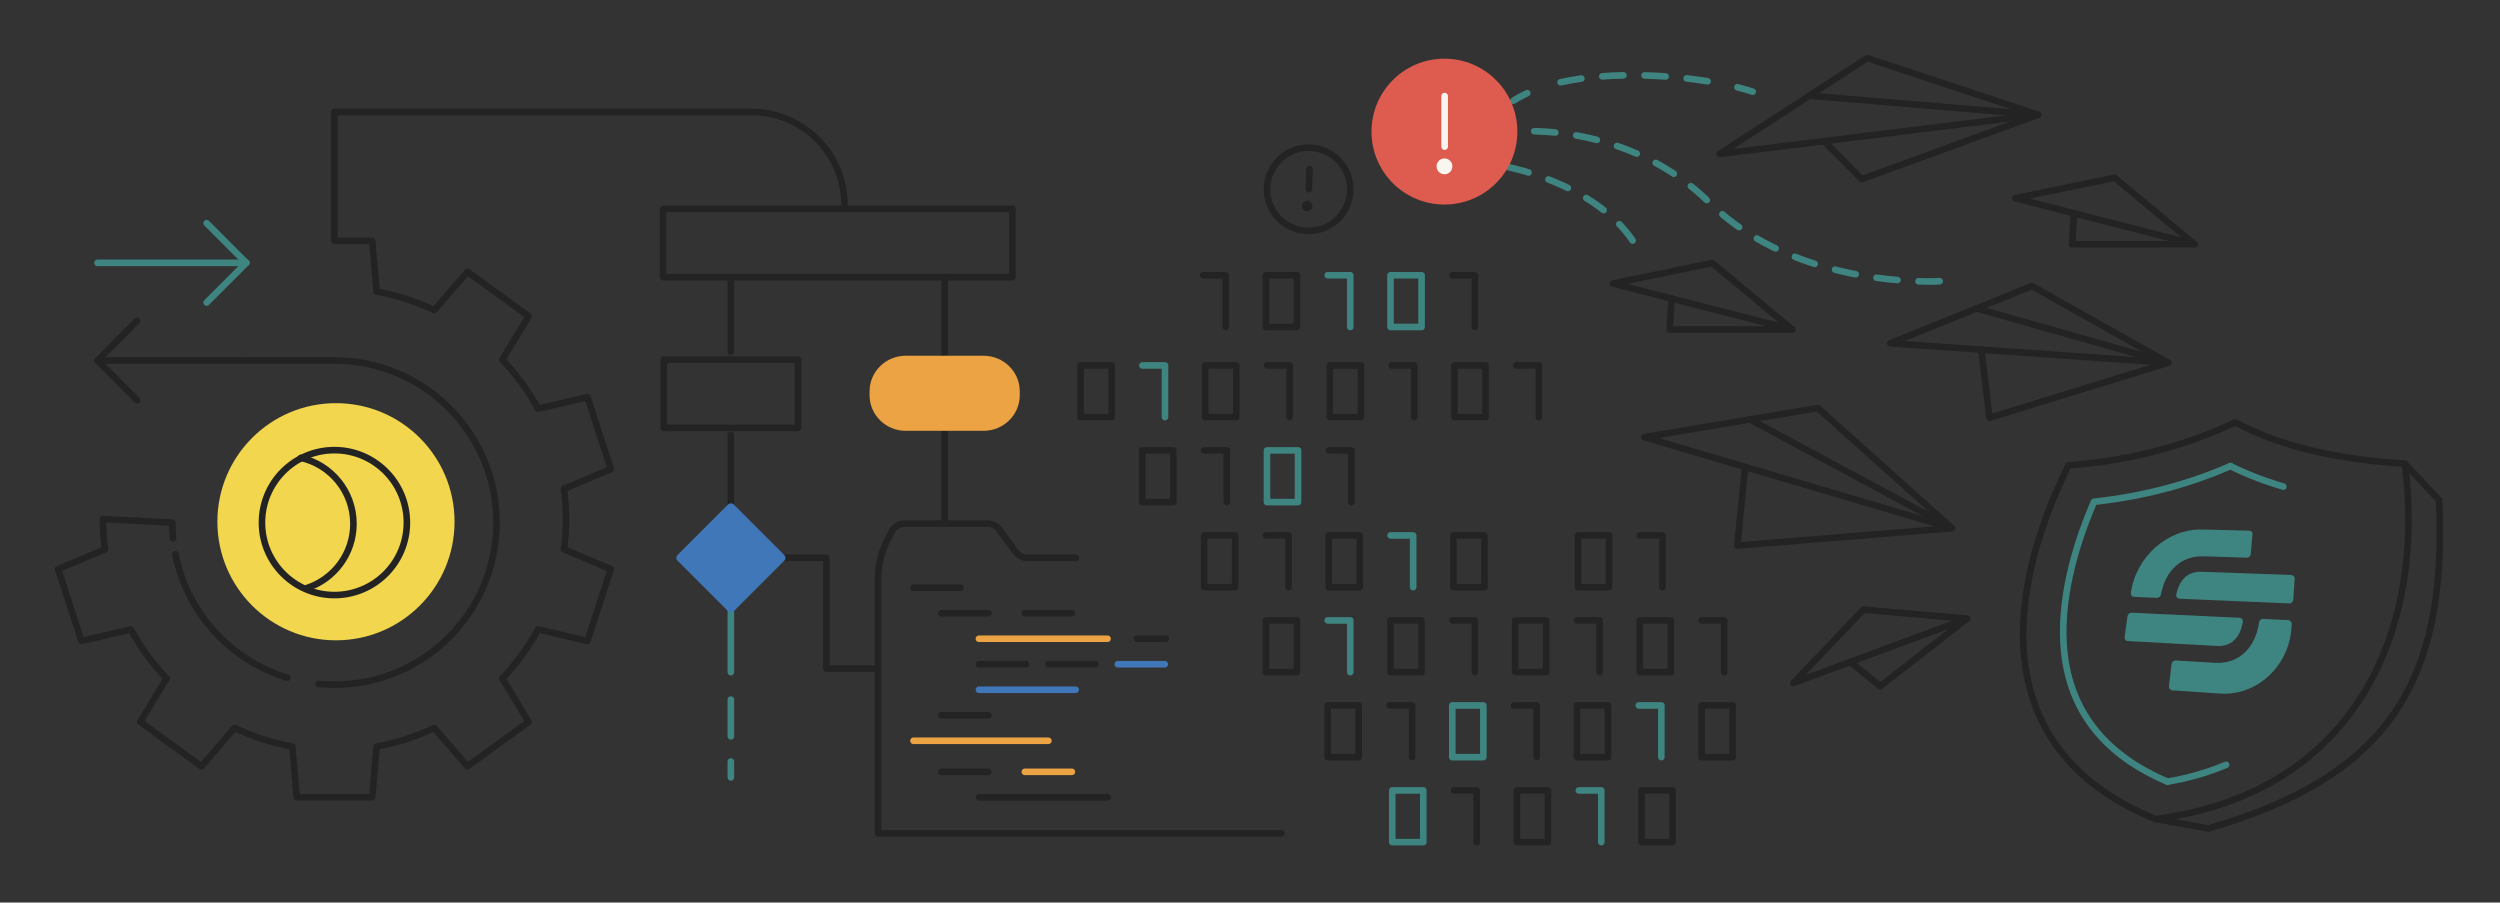 <svg width="759" height="274" viewBox="0 0 759 274" fill="none" xmlns="http://www.w3.org/2000/svg">
<rect x="0" y="0" width="759" height="274" fill="#333333" stroke="none"/>
<g clip-path="url(#clip0_1016_593)">
<path d="M518.428 24.677C502.89 22.16 482.366 21.759 467.967 26.585" stroke="#3E8581" stroke-width="2" stroke-linecap="round" stroke-linejoin="round" stroke-dasharray="6.41 6.41"/>
<path d="M463.67 28.285C462.163 28.974 460.752 29.744 459.469 30.594" stroke="#3E8581" stroke-width="2" stroke-linecap="round" stroke-linejoin="round"/>
<path d="M588.883 85.384C588.883 85.384 545.927 88.045 519.005 61.524C493.943 36.831 460.671 39.942 460.671 39.942" stroke="#3E8581" stroke-width="2" stroke-linecap="round" stroke-linejoin="round" stroke-dasharray="6.41 6.41"/>
<path d="M457.865 50.733C457.865 50.733 484.066 55.736 495.787 73.198" stroke="#3E8581" stroke-width="2" stroke-linecap="round" stroke-linejoin="round" stroke-dasharray="6.41 6.41"/>
<path d="M438.527 62.102C450.757 62.102 460.671 52.188 460.671 39.958C460.671 27.728 450.757 17.814 438.527 17.814C426.298 17.814 416.384 27.728 416.384 39.958C416.384 52.188 426.298 62.102 438.527 62.102Z" fill="#DD5C4F"/>
<circle cx="102" cy="158.4" r="36" fill="#F1D64E"/>
<path d="M29.6 109.451L41.626 97.409" stroke="#232323" stroke-width="2" stroke-linecap="round" stroke-linejoin="round"/>
<path d="M29.6 109.451L41.626 121.493" stroke="#232323" stroke-width="2" stroke-linecap="round" stroke-linejoin="round"/>
<path d="M74.769 109.451H29.6" stroke="#232323" stroke-width="2" stroke-linecap="round" stroke-linejoin="round"/>
<path d="M74.769 79.804L62.743 67.762" stroke="#3E8581" stroke-width="2" stroke-linecap="round" stroke-linejoin="round"/>
<path d="M74.769 79.804L62.743 91.846" stroke="#3E8581" stroke-width="2" stroke-linecap="round" stroke-linejoin="round"/>
<path d="M29.6 79.804H74.769" stroke="#3E8581" stroke-width="2" stroke-linecap="round" stroke-linejoin="round"/>
<path d="M101.53 207.871C128.709 207.871 150.74 185.84 150.74 158.661C150.74 131.483 128.709 109.451 101.53 109.451H74.785" stroke="#232323" stroke-width="2" stroke-linecap="round" stroke-linejoin="round"/>
<path d="M41.625 158.116L31.235 157.587C31.235 160.698 31.459 163.776 31.86 166.775L17.638 172.772L24.725 194.595L39.733 191.099C42.684 196.535 46.34 201.522 50.573 205.963L42.587 219.176L61.155 232.661L71.241 221.004C76.725 223.617 82.594 225.541 88.751 226.664L90.066 242.041H113.011L114.326 226.664C120.483 225.525 126.352 223.617 131.835 221.004L141.921 232.661L160.489 219.176L152.504 205.963C156.721 201.522 160.393 196.535 163.343 191.099L178.352 194.595L185.439 172.772L171.216 166.775C171.617 163.76 171.842 160.698 171.842 157.587C171.842 154.476 171.617 151.398 171.216 148.399L185.439 142.402L178.352 120.579L163.343 124.075C160.393 118.639 156.737 113.653 152.504 109.211L160.489 95.999L141.921 82.513L131.835 94.171C126.352 91.557 120.483 89.633 114.326 88.51L113.011 73.133H101.53V34.009H228.155C243.756 34.009 256.391 46.66 256.391 62.246" stroke="#232323" stroke-width="2" stroke-linecap="round" stroke-linejoin="round"/>
<path d="M101.531 207.871C99.911 207.871 98.308 207.791 96.72 207.647" stroke="#232323" stroke-width="2" stroke-linecap="round" stroke-linejoin="round"/>
<path d="M87.244 205.755C70.023 200.543 56.794 186.128 53.251 168.25" stroke="#232323" stroke-width="2" stroke-linecap="round" stroke-linejoin="round"/>
<path d="M52.545 163.472C52.384 161.884 52.32 160.281 52.32 158.661L47.51 158.421" stroke="#232323" stroke-width="2" stroke-linecap="round" stroke-linejoin="round"/>
<path d="M46.436 158.357L41.626 158.116" stroke="#232323" stroke-width="2" stroke-linecap="round" stroke-linejoin="round"/>
<path d="M101.531 180.661C113.68 180.661 123.53 170.811 123.53 158.661C123.53 146.511 113.68 136.662 101.531 136.662C89.381 136.662 79.531 146.511 79.531 158.661C79.531 170.811 89.381 180.661 101.531 180.661Z" stroke="#232323" stroke-width="2" stroke-linecap="round" stroke-linejoin="round"/>
<path d="M93.224 178.512C101.402 175.802 107.303 168.106 107.303 159.014C107.303 149.249 100.488 141.088 91.348 139.003" stroke="#232323" stroke-width="2" stroke-linecap="round" stroke-linejoin="round"/>
<path d="M307.349 63.416H201.313V84.149H307.349V63.416Z" stroke="#232323" stroke-width="2" stroke-linecap="round" stroke-linejoin="round"/>
<path d="M242.265 109.179H201.521V129.912H242.265V109.179Z" stroke="#232323" stroke-width="2" stroke-linecap="round" stroke-linejoin="round"/>
<path d="M326.639 169.356H311.903C310.524 169.356 309.225 168.699 308.392 167.577L303.373 160.762C302.555 159.639 301.256 158.982 299.861 158.982H274.639C273.019 158.982 271.544 159.88 270.791 161.307L269.46 163.857C267.568 167.464 266.59 171.473 266.59 175.546V253.024H389.029" stroke="#232323" stroke-width="2" stroke-linecap="round" stroke-linejoin="round"/>
<path d="M221.885 84.149V106.838" stroke="#232323" stroke-width="2" stroke-linecap="round" stroke-linejoin="round"/>
<path d="M286.8 84L286.8 112.8" stroke="#232323" stroke-width="2" stroke-linecap="round" stroke-linejoin="round"/>
<path d="M221.885 131.996V154.701" stroke="#232323" stroke-width="2" stroke-linecap="round" stroke-linejoin="round"/>
<path d="M236.557 169.356H250.892V202.981H266.59" stroke="#232323" stroke-width="2" stroke-linecap="round" stroke-linejoin="round"/>
<path d="M286.8 123.6L286.8 158.4" stroke="#232323" stroke-width="2" stroke-linecap="round" stroke-linejoin="round"/>
<path d="M221.885 212.4V223.56" stroke="#3E8581" stroke-width="2" stroke-linecap="round" stroke-linejoin="round"/>
<path d="M221.885 231.202V236.012" stroke="#3E8581" stroke-width="2" stroke-linecap="round" stroke-linejoin="round"/>
<path d="M221.885 184.028V204.071" stroke="#3E8581" stroke-width="2" stroke-linecap="round" stroke-linejoin="round"/>
<path d="M277.333 178.432H291.587" stroke="#232323" stroke-width="2" stroke-linecap="round" stroke-linejoin="round"/>
<path d="M285.815 186.177H300.07" stroke="#232323" stroke-width="2" stroke-linecap="round" stroke-linejoin="round"/>
<path d="M311.15 186.177H325.42" stroke="#232323" stroke-width="2" stroke-linecap="round" stroke-linejoin="round"/>
<path d="M297.2 193.921H336.244" stroke="#ECA343" stroke-width="2" stroke-linecap="round" stroke-linejoin="round"/>
<path d="M345.175 193.921H353.929" stroke="#232323" stroke-width="2" stroke-linecap="round" stroke-linejoin="round"/>
<path d="M297.2 201.666H311.47" stroke="#232323" stroke-width="2" stroke-linecap="round" stroke-linejoin="round"/>
<path d="M318.285 201.666H332.54" stroke="#232323" stroke-width="2" stroke-linecap="round" stroke-linejoin="round"/>
<path d="M285.815 234.328H300.07" stroke="#232323" stroke-width="2" stroke-linecap="round" stroke-linejoin="round"/>
<path d="M311.15 234.328H325.42" stroke="#ECA343" stroke-width="2" stroke-linecap="round" stroke-linejoin="round"/>
<path d="M297.2 242.073H336.244" stroke="#232323" stroke-width="2" stroke-linecap="round" stroke-linejoin="round"/>
<path d="M339.37 201.666H353.625" stroke="#3F77B8" stroke-width="2" stroke-linecap="round" stroke-linejoin="round"/>
<path d="M297.2 209.411H326.559" stroke="#3F77B8" stroke-width="2" stroke-linecap="round" stroke-linejoin="round"/>
<path d="M285.815 217.155H300.07" stroke="#232323" stroke-width="2" stroke-linecap="round" stroke-linejoin="round"/>
<path d="M277.333 224.9H318.285" stroke="#ECA343" stroke-width="2" stroke-linecap="round" stroke-linejoin="round"/>
<path d="M432.114 239.972H422.686V255.67H432.114V239.972Z" stroke="#3E8581" stroke-width="2" stroke-linecap="round" stroke-linejoin="round"/>
<path d="M441.478 239.972H448.309V255.67" stroke="#232323" stroke-width="2" stroke-linecap="round" stroke-linejoin="round"/>
<path d="M469.955 239.972H460.527V255.67H469.955V239.972Z" stroke="#232323" stroke-width="2" stroke-linecap="round" stroke-linejoin="round"/>
<path d="M479.319 239.972H486.15V255.67" stroke="#3E8581" stroke-width="2" stroke-linecap="round" stroke-linejoin="round"/>
<path d="M507.797 239.972H498.369V255.67H507.797V239.972Z" stroke="#232323" stroke-width="2" stroke-linecap="round" stroke-linejoin="round"/>
<path d="M412.503 214.173H403.075V229.871H412.503V214.173Z" stroke="#232323" stroke-width="2" stroke-linecap="round" stroke-linejoin="round"/>
<path d="M421.852 214.173H428.699V229.871" stroke="#232323" stroke-width="2" stroke-linecap="round" stroke-linejoin="round"/>
<path d="M450.345 214.173H440.917V229.871H450.345V214.173Z" stroke="#3E8581" stroke-width="2" stroke-linecap="round" stroke-linejoin="round"/>
<path d="M459.693 214.173H466.54V229.871" stroke="#232323" stroke-width="2" stroke-linecap="round" stroke-linejoin="round"/>
<path d="M488.187 214.173H478.758V229.871H488.187V214.173Z" stroke="#232323" stroke-width="2" stroke-linecap="round" stroke-linejoin="round"/>
<path d="M497.535 214.173H504.381V229.871" stroke="#3E8581" stroke-width="2" stroke-linecap="round" stroke-linejoin="round"/>
<path d="M526.028 214.173H516.599V229.871H526.028V214.173Z" stroke="#232323" stroke-width="2" stroke-linecap="round" stroke-linejoin="round"/>
<path d="M393.743 188.357H384.315V204.055H393.743V188.357Z" stroke="#232323" stroke-width="2" stroke-linecap="round" stroke-linejoin="round"/>
<path d="M403.107 188.357H409.938V204.055" stroke="#3E8581" stroke-width="2" stroke-linecap="round" stroke-linejoin="round"/>
<path d="M431.585 188.357H422.156V204.055H431.585V188.357Z" stroke="#232323" stroke-width="2" stroke-linecap="round" stroke-linejoin="round"/>
<path d="M440.933 188.357H447.78V204.055" stroke="#232323" stroke-width="2" stroke-linecap="round" stroke-linejoin="round"/>
<path d="M469.426 188.357H459.998V204.055H469.426V188.357Z" stroke="#232323" stroke-width="2" stroke-linecap="round" stroke-linejoin="round"/>
<path d="M478.774 188.357H485.621V204.055" stroke="#232323" stroke-width="2" stroke-linecap="round" stroke-linejoin="round"/>
<path d="M507.267 188.357H497.839V204.055H507.267V188.357Z" stroke="#232323" stroke-width="2" stroke-linecap="round" stroke-linejoin="round"/>
<path d="M516.615 188.357H523.462V204.055" stroke="#232323" stroke-width="2" stroke-linecap="round" stroke-linejoin="round"/>
<path d="M374.999 162.558H365.571V178.256H374.999V162.558Z" stroke="#232323" stroke-width="2" stroke-linecap="round" stroke-linejoin="round"/>
<path d="M384.347 162.558H391.194V178.256" stroke="#232323" stroke-width="2" stroke-linecap="round" stroke-linejoin="round"/>
<path d="M412.841 162.558H403.412V178.256H412.841V162.558Z" stroke="#232323" stroke-width="2" stroke-linecap="round" stroke-linejoin="round"/>
<path d="M422.188 162.558H429.035V178.256" stroke="#3E8581" stroke-width="2" stroke-linecap="round" stroke-linejoin="round"/>
<path d="M450.682 162.558H441.253V178.256H450.682V162.558Z" stroke="#232323" stroke-width="2" stroke-linecap="round" stroke-linejoin="round"/>
<path d="M365.266 83.572H372.097V99.27" stroke="#232323" stroke-width="2" stroke-linecap="round" stroke-linejoin="round"/>
<path d="M393.743 83.572H384.315V99.27H393.743V83.572Z" stroke="#232323" stroke-width="2" stroke-linecap="round" stroke-linejoin="round"/>
<path d="M403.107 83.572H409.938V99.27" stroke="#3E8581" stroke-width="2" stroke-linecap="round" stroke-linejoin="round"/>
<path d="M431.585 83.572H422.156V99.27H431.585V83.572Z" stroke="#3E8581" stroke-width="2" stroke-linecap="round" stroke-linejoin="round"/>
<path d="M440.933 83.572H447.78V99.27" stroke="#232323" stroke-width="2" stroke-linecap="round" stroke-linejoin="round"/>
<path d="M488.523 162.558H479.095V178.256H488.523V162.558Z" stroke="#232323" stroke-width="2" stroke-linecap="round" stroke-linejoin="round"/>
<path d="M497.871 162.558H504.718V178.256" stroke="#232323" stroke-width="2" stroke-linecap="round" stroke-linejoin="round"/>
<path d="M356.239 136.742H346.81V152.44H356.239V136.742Z" stroke="#232323" stroke-width="2" stroke-linecap="round" stroke-linejoin="round"/>
<path d="M365.587 136.742H372.433V152.44" stroke="#232323" stroke-width="2" stroke-linecap="round" stroke-linejoin="round"/>
<path d="M394.08 136.742H384.651V152.44H394.08V136.742Z" stroke="#3E8581" stroke-width="2" stroke-linecap="round" stroke-linejoin="round"/>
<path d="M403.428 136.742H410.275V152.44" stroke="#232323" stroke-width="2" stroke-linecap="round" stroke-linejoin="round"/>
<path d="M337.494 110.943H328.066V126.64H337.494V110.943Z" stroke="#232323" stroke-width="2" stroke-linecap="round" stroke-linejoin="round"/>
<path d="M346.843 110.943H353.689V126.64" stroke="#3E8581" stroke-width="2" stroke-linecap="round" stroke-linejoin="round"/>
<path d="M375.336 110.943H365.907V126.64H375.336V110.943Z" stroke="#232323" stroke-width="2" stroke-linecap="round" stroke-linejoin="round"/>
<path d="M384.684 110.943H391.53V126.64" stroke="#232323" stroke-width="2" stroke-linecap="round" stroke-linejoin="round"/>
<path d="M413.177 110.943H403.749V126.64H413.177V110.943Z" stroke="#232323" stroke-width="2" stroke-linecap="round" stroke-linejoin="round"/>
<path d="M422.525 110.943H429.372V126.64" stroke="#232323" stroke-width="2" stroke-linecap="round" stroke-linejoin="round"/>
<path d="M451.003 110.943H441.574V126.64H451.003V110.943Z" stroke="#232323" stroke-width="2" stroke-linecap="round" stroke-linejoin="round"/>
<path d="M460.366 110.943H467.197V126.64" stroke="#232323" stroke-width="2" stroke-linecap="round" stroke-linejoin="round"/>
<path d="M438.592 29.167V44.512" stroke="#F8F6EF" stroke-width="2" stroke-linecap="round" stroke-linejoin="round"/>
<path d="M438.543 52.914C439.872 52.914 440.949 51.837 440.949 50.509C440.949 49.18 439.872 48.103 438.543 48.103C437.215 48.103 436.138 49.18 436.138 50.509C436.138 51.837 437.215 52.914 438.543 52.914Z" fill="#F8F6EF"/>
<path d="M397.303 70.103C404.281 70.103 409.938 64.446 409.938 57.468C409.938 50.489 404.281 44.832 397.303 44.832C390.324 44.832 384.667 50.489 384.667 57.468C384.667 64.446 390.324 70.103 397.303 70.103Z" stroke="#232323" stroke-width="2" stroke-linecap="round" stroke-linejoin="round"/>
<path d="M397.56 51.326L397.351 57.468" stroke="#232323" stroke-width="2" stroke-linecap="round" stroke-linejoin="round"/>
<path d="M396.854 64.138C397.74 64.138 398.458 63.42 398.458 62.535C398.458 61.649 397.74 60.931 396.854 60.931C395.968 60.931 395.251 61.649 395.251 62.535C395.251 63.42 395.968 64.138 396.854 64.138Z" fill="#232323"/>
<path d="M658.264 110.125L573.891 104.224L616.879 86.843L658.264 110.125Z" stroke="#232323" stroke-width="2" stroke-linecap="round" stroke-linejoin="round"/>
<path d="M600.059 93.641L658.265 110.125L604.004 126.833L601.534 106.148" stroke="#232323" stroke-width="2" stroke-linecap="round" stroke-linejoin="round"/>
<path d="M618.771 34.827L522.099 46.741L566.867 17.638L618.771 34.827Z" stroke="#232323" stroke-width="2" stroke-linecap="round" stroke-linejoin="round"/>
<path d="M532.121 27.836C530.726 27.371 529.171 26.922 527.503 26.505" stroke="#3E8581" stroke-width="2" stroke-linecap="round" stroke-linejoin="round"/>
<path d="M553.784 42.844L565.216 54.405L618.756 34.843L549.342 29.054" stroke="#232323" stroke-width="2" stroke-linecap="round" stroke-linejoin="round"/>
<path d="M544.098 100.039L489.661 86.073L519.854 79.868L544.098 100.039Z" stroke="#232323" stroke-width="2" stroke-linecap="round" stroke-linejoin="round"/>
<path d="M544.098 100.039H506.898L507.508 90.643" stroke="#232323" stroke-width="2" stroke-linecap="round" stroke-linejoin="round"/>
<path d="M597.173 187.828L544.452 207.358L565.745 185.07L597.173 187.828Z" stroke="#232323" stroke-width="2" stroke-linecap="round" stroke-linejoin="round"/>
<path d="M597.173 187.828L570.813 208.336L561.737 200.96" stroke="#232323" stroke-width="2" stroke-linecap="round" stroke-linejoin="round"/>
<path d="M666.282 74.159L611.829 60.177L642.022 53.988L666.282 74.159Z" stroke="#232323" stroke-width="2" stroke-linecap="round" stroke-linejoin="round"/>
<path d="M629.675 64.763L629.082 74.159H666.282" stroke="#232323" stroke-width="2" stroke-linecap="round" stroke-linejoin="round"/>
<path d="M592.619 160.345L499.218 132.718L551.892 123.883L592.619 160.345Z" stroke="#232323" stroke-width="2" stroke-linecap="round" stroke-linejoin="round"/>
<path d="M531.271 127.346L592.619 160.345L527.455 165.636L529.828 141.777" stroke="#232323" stroke-width="2" stroke-linecap="round" stroke-linejoin="round"/>
<path d="M678.612 128.228C693.444 136.133 710.954 139.532 730.131 140.767C736.369 189.608 716.534 240.517 654.432 248.663C605.415 228.812 607.275 183.403 627.975 141.296C644.218 139.981 661.135 136.486 678.596 128.244L678.612 128.228Z" stroke="#232323" stroke-width="2" stroke-linecap="round" stroke-linejoin="round"/>
<path d="M677.169 141.504C682.076 143.958 687.399 146.026 693.219 147.726" stroke="#3E8581" stroke-width="2" stroke-linecap="round" stroke-linejoin="round"/>
<path d="M658.056 237.311C639.552 229.47 629.338 216.786 626.949 199.95C625.025 186.337 628.152 169.966 635.736 152.344C650.6 150.692 664.069 147.197 677.169 141.504" stroke="#3E8581" stroke-width="2" stroke-linecap="round" stroke-linejoin="round"/>
<path d="M675.838 232.196C670.338 234.521 664.389 236.236 658.056 237.311" stroke="#3E8581" stroke-width="2" stroke-linecap="round" stroke-linejoin="round"/>
<path d="M730.131 140.767L740.522 151.847C743.119 207.887 724.407 235.835 670.515 251.517L654.432 248.663" stroke="#232323" stroke-width="2" stroke-linecap="round" stroke-linejoin="round"/>
<path d="M683.84 162.237L683.326 168.202C683.278 168.827 682.733 169.324 682.108 169.308L668.96 168.891C662.353 168.683 657.415 173.124 656.068 180.452C655.956 181.062 655.426 181.527 654.849 181.511L647.842 181.206C647.249 181.174 646.832 180.661 646.928 180.019C648.451 168.988 658.088 160.505 668.655 160.762L682.861 161.115C683.471 161.115 683.936 161.628 683.872 162.253H683.856L683.84 162.237ZM660.718 180.5C660.589 181.158 661.022 181.751 661.664 181.767L694.983 183.194C695.625 183.226 696.186 182.713 696.234 182.056L696.651 175.77C696.699 175.129 696.218 174.584 695.577 174.552L668.446 173.589C663.203 173.397 661.375 177.342 660.718 180.484V180.5ZM680.921 188.886C681.033 188.197 680.568 187.588 679.895 187.556L647.153 186.016C646.559 185.984 645.998 186.481 645.902 187.123L645.036 193.376C644.94 194.017 645.357 194.595 645.966 194.627L672.984 196.102C678.5 196.407 680.328 192.206 680.921 188.902V188.886ZM687.078 187.892C686.453 187.86 685.924 188.357 685.844 188.983C684.737 196.823 679.574 201.65 672.503 201.233L660.557 200.527C659.932 200.495 659.355 200.992 659.275 201.682L658.505 208.256C658.425 208.946 658.858 209.539 659.515 209.587L674.091 210.565C685.154 211.303 694.903 202.259 695.673 190.73L695.753 189.528C695.801 188.87 695.32 188.293 694.647 188.261L687.078 187.908V187.892Z" fill="#3E8581"/>
<path d="M221.051 153.148L205.683 168.516C205.215 168.985 205.215 169.745 205.683 170.213L221.051 185.581C221.52 186.05 222.28 186.05 222.748 185.581L238.116 170.213C238.585 169.745 238.585 168.985 238.116 168.516L222.748 153.148C222.28 152.68 221.52 152.68 221.051 153.148Z" fill="#3F77B8"/>
<path d="M298.599 108H275.001C268.925 108 264 112.839 264 118.809V119.991C264 125.961 268.925 130.8 275.001 130.8H298.599C304.675 130.8 309.6 125.961 309.6 119.991V118.809C309.6 112.839 304.675 108 298.599 108Z" fill="#ECA343"/>
</g>
<defs>
<clipPath id="clip0_1016_593">
<rect width="726.331" height="241.239" fill="white" transform="translate(16.034 16.034)"/>
</clipPath>
</defs>
</svg>
